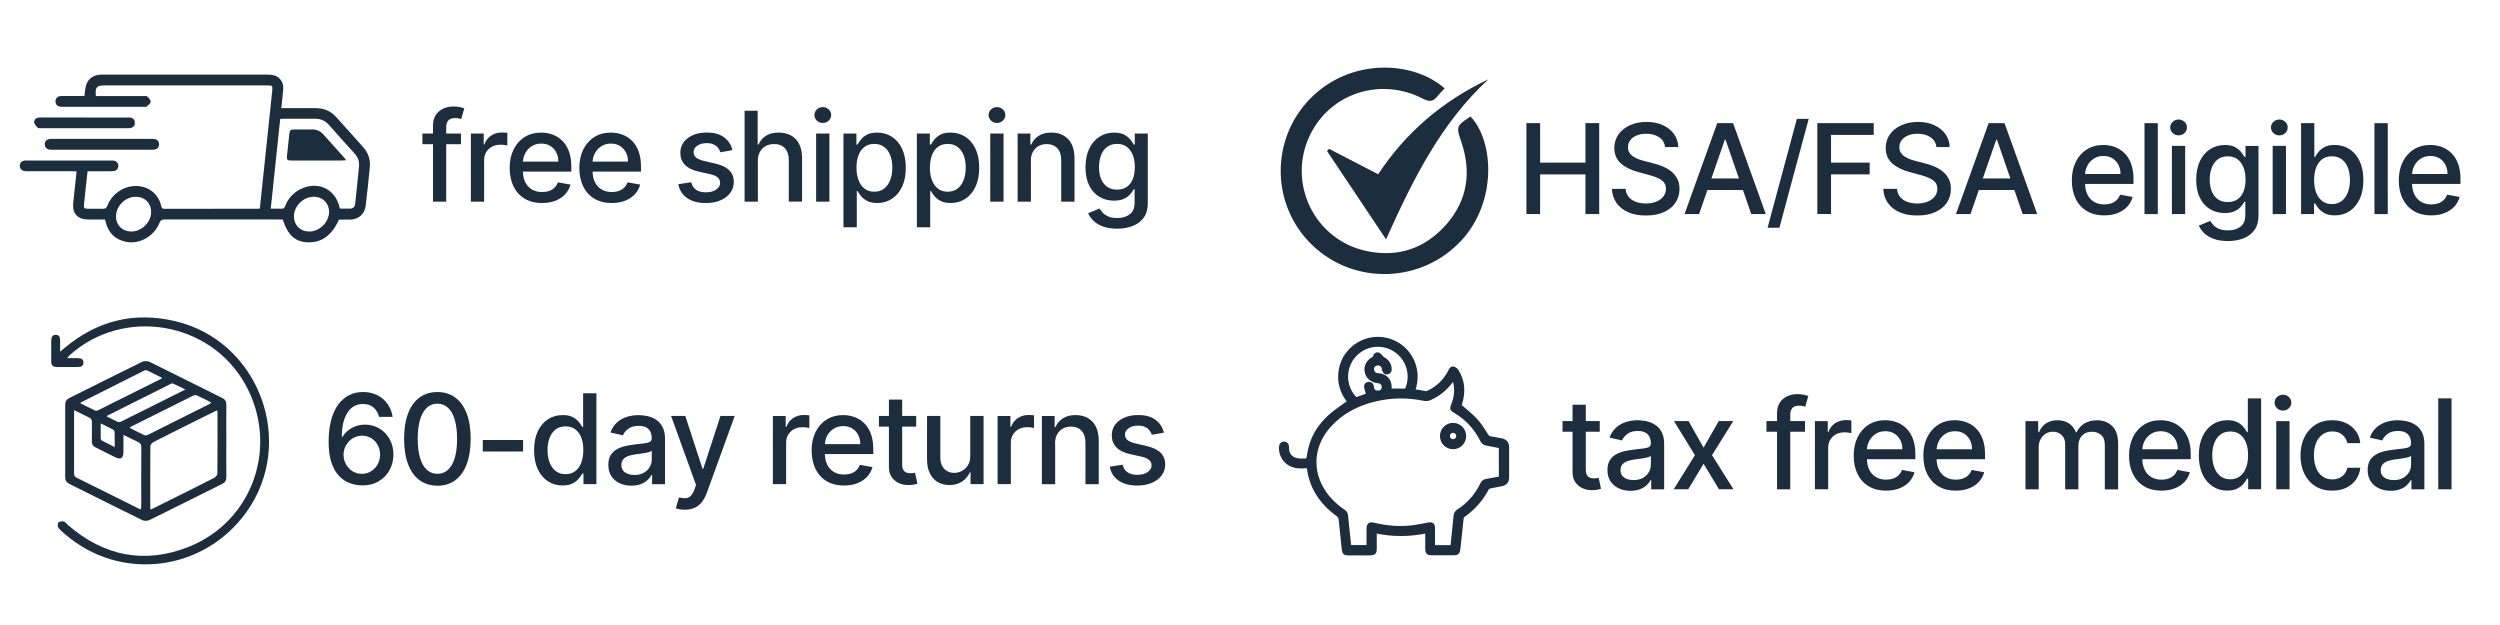 <?xml version="1.0" encoding="UTF-8"?><svg id="Layer_1" xmlns="http://www.w3.org/2000/svg" width="600" height="150" viewBox="0 0 600 150"><defs><style>.cls-1{stroke:#1c2e3d;stroke-miterlimit:10;stroke-width:.84px;}.cls-1,.cls-2{fill:#1c2e3d;}</style></defs><path class="cls-2" d="M54.32,105.82c0-2.89-.02-5.77.01-8.66.01-.83-.3-1.3-1.03-1.66-5.81-2.88-11.59-5.81-17.41-8.66-.49-.24-1.3-.24-1.79,0-5.82,2.85-11.6,5.78-17.41,8.66-.74.37-1.04.84-1.04,1.66.02,5.77.02,11.55,0,17.32,0,.82.29,1.3,1.03,1.67,5.81,2.88,11.59,5.81,17.41,8.66.49.24,1.3.24,1.79,0,5.82-2.85,11.6-5.78,17.41-8.66.73-.36,1.05-.83,1.04-1.66-.04-2.89-.01-5.77-.01-8.66ZM36.16,122.31c-.05-.26-.1-.42-.1-.58,0-4.89-.02-9.78.03-14.67,0-.34.43-.8.78-.98,3.41-1.75,6.85-3.46,10.28-5.17,1.62-.81,3.25-1.6,4.95-2.44.05.28.1.4.1.53,0,4.89.02,9.78-.03,14.67,0,.34-.41.82-.75,1-2.44,1.27-4.9,2.48-7.36,3.71-2.6,1.3-5.21,2.59-7.89,3.93ZM17.79,98.42c1.29.65,2.42,1.25,3.58,1.78.56.26.7.62.69,1.19-.03,1.49.01,2.99-.02,4.48-.02.73.24,1.2.92,1.53,1.53.73,3.03,1.53,4.55,2.27,1.52.75,2.12.36,2.12-1.35,0-1.26,0-2.53,0-3.96,1.28.63,2.32,1.19,3.4,1.66.64.28.9.64.89,1.37-.04,4.65-.02,9.31-.02,13.96,0,.28-.05.56-.08.91-.23-.08-.36-.12-.47-.17-4.98-2.48-9.96-4.98-14.95-7.44-.59-.29-.62-.7-.62-1.23,0-4.52,0-9.04,0-13.55,0-.43,0-.86,0-1.45ZM50.68,96.59c-.15.18-.18.25-.23.28-4.97,2.5-9.95,5-14.93,7.48-.25.12-.63.2-.85.1-1.19-.55-2.36-1.16-3.59-1.78.17-.14.23-.21.31-.25,5.01-2.5,10.02-5.01,15.04-7.5.23-.11.6-.12.83-.02,1.14.52,2.25,1.1,3.43,1.69ZM19.29,96.78c.08-.14.08-.18.11-.19,5.05-2.55,10.1-5.1,15.17-7.63.21-.11.55-.13.76-.04,1.19.56,2.36,1.16,3.57,1.77-.14.13-.21.21-.29.26-5,2.5-10.01,5-15.02,7.49-.22.11-.56.18-.76.09-1.19-.55-2.35-1.16-3.53-1.74ZM25.61,99.95c.12-.13.15-.2.21-.23,5.03-2.52,10.06-5.04,15.09-7.55.17-.09.42-.2.56-.14.96.43,1.9.9,3.03,1.45-5.35,2.67-10.44,5.22-15.53,7.75-.2.1-.53.1-.74,0-.86-.39-1.7-.83-2.61-1.28ZM27.52,107.29c-1.17-.59-2.16-1.07-3.12-1.59-.13-.07-.23-.33-.23-.5-.02-1.14-.01-2.27-.01-3.59,1.11.55,2.07,1.01,3.01,1.52.17.09.34.36.34.55.03,1.13.02,2.27.02,3.62Z"/><path class="cls-2" d="M14.43,84.41c0-1,0-1.8,0-2.6.01-.75-.15-1.45-1.04-1.45-.93,0-1.11.7-1.1,1.5.02,1.6,0,3.19,0,4.79,0,1.06.35,1.42,1.4,1.43,1.66.02,3.33,0,4.99,0,.72,0,1.34-.2,1.35-1.04,0-.9-.65-1.09-1.41-1.08-.77,0-1.55,0-2.52,0,.29-.33.43-.54.61-.7,12.88-11.63,33.77-8.16,42.17,7.01,8.13,14.68,1.91,32.86-13.69,39.01-10.52,4.14-20.26,2.18-28.85-5.25-.33-.29-.61-.74-.99-.85-.41-.11-1.05-.04-1.33.22-.22.2-.22.95-.01,1.24.42.6,1.03,1.07,1.59,1.56,13.25,11.47,33.26,9.04,43.53-5.28,12.06-16.81,3.08-41.06-17.03-45.83-9.93-2.36-18.83-.12-26.64,6.45-.28.24-.57.47-1.04.87Z"/><path class="cls-2" d="M67.88,52.68c-.27,0-.55,0-.84,0-9.16,0-18.32,0-27.49-.01-.66,0-.99.14-1.27.82-1.32,3.27-4.87,5.24-8.11,4.53-2.54-.55-4.15-2.12-4.78-4.66-.05-.2-.1-.39-.18-.68-1.36,0-2.72,0-4.08,0-2.51-.01-3.82-1.47-3.56-3.96.26-2.49.53-4.97.81-7.58-.37-.02-.7-.05-1.04-.05-3.56,0-7.12,0-10.68,0-.32,0-.65,0-.95-.07-.64-.17-.98-.62-.95-1.29.03-.67.42-1.06,1.07-1.19.2-.04.41-.02.61-.02,6.74,0,13.48,0,20.22,0,.15,0,.29,0,.44,0,.79.06,1.29.54,1.31,1.25.02.7-.47,1.25-1.25,1.31-.67.05-1.34.01-2.01.02-1.34,0-2.68,0-4.13,0-.08.7-.16,1.35-.23,2.01-.21,1.94-.43,3.88-.62,5.81-.1,1.07,0,1.17,1.05,1.18,1.14,0,2.28-.03,3.41.01.6.02.9-.14,1.14-.75,1.13-2.88,3.93-4.75,6.93-4.72,2.96.03,5.33,1.9,5.99,4.79.11.48.24.68.77.68,7.47-.02,14.94-.01,22.41-.01.14,0,.28-.03.49-.05.26-2.44.52-4.87.77-7.29.73-6.97,1.47-13.95,2.2-20.92.13-1.29.07-1.34-1.22-1.34-12.99,0-25.97,0-38.96,0-1.98,0-2.33.41-2.14,2.55.33,0,.68,0,1.02,0,3.47,0,6.94,0,10.42,0,.32,0,.75-.05.92.12.36.35.82.86.79,1.27-.03.41-.59.81-.98,1.15-.14.12-.45.04-.68.04-6.48,0-12.96,0-19.43,0-.15,0-.29,0-.44,0-.79-.06-1.3-.54-1.32-1.24-.02-.74.5-1.32,1.31-1.34,1.55-.03,3.09-.01,4.64-.01.31,0,.63,0,.99,0,.08-.63.15-1.17.22-1.71.25-2.11,1.67-3.41,3.82-3.42,3.18-.02,6.36,0,9.54,0,10.15,0,20.31,0,30.46,0,1.06,0,2.03.16,2.8.95.75.77.98,1.69.87,2.73-.14,1.41-.29,2.83-.44,4.37.41,0,.72,0,1.03,0,2.42,0,4.84,0,7.27,0,1.94,0,3.58.7,4.88,2.15,2.18,2.43,4.37,4.84,6.53,7.29,1.2,1.36,1.69,2.99,1.52,4.77-.3,3.1-.63,6.19-1,9.29-.22,1.9-1.7,3.19-3.63,3.24-.93.02-1.86,0-2.76,0-1.76,3.87-4.27,5.64-7.67,5.45-2.9-.16-4.63-1.76-5.83-5.44ZM64.98,50.08c.92,0,1.73-.03,2.54.01.53.03.75-.18.93-.66.78-2.03,2.22-3.46,4.23-4.29,3.95-1.63,7.87.43,8.8,4.58.02.11.09.21.15.35.76,0,1.52-.01,2.28,0,.82.02,1.25-.41,1.33-1.19.32-3.01.65-6.01.93-9.02.11-1.15-.29-2.16-1.08-3.03-2.06-2.26-4.11-4.53-6.12-6.83-.91-1.04-2.02-1.52-3.38-1.51-2.51.01-5.02,0-7.52,0-.25,0-.51.03-.82.06-.75,7.16-1.5,14.26-2.27,21.51ZM36.27,50.86c.02-2.09-1.52-3.64-3.63-3.64-2.55,0-4.78,2.17-4.8,4.7-.02,2.1,1.52,3.64,3.63,3.65,2.53,0,4.78-2.2,4.81-4.71ZM70.55,51.85c-.04,2.12,1.44,3.66,3.55,3.72,2.5.06,4.82-2.14,4.88-4.64.05-2.1-1.46-3.67-3.57-3.71-2.53-.05-4.81,2.12-4.86,4.63Z"/><path class="cls-2" d="M24.45,35.93c-3.91,0-7.82,0-11.73,0-.29,0-.59.02-.87-.03-.69-.12-1.09-.56-1.11-1.26-.01-.66.36-1.1,1-1.26.25-.06.52-.05.78-.05,7.96,0,15.93,0,23.89,0,.23,0,.47-.02.7.03.68.16,1.08.59,1.06,1.3-.02.7-.43,1.13-1.12,1.24-.29.05-.58.03-.87.03-3.91,0-7.82,0-11.73,0Z"/><path class="cls-2" d="M20.34,28.2c3.38,0,6.77,0,10.15,0,.26,0,.53-.02.79.02.67.1,1.04.54,1.09,1.18.04.65-.29,1.12-.94,1.3-.25.07-.52.07-.78.07-6.91,0-13.83,0-20.74,0-.29,0-.68.05-.84-.11-.36-.35-.79-.79-.86-1.25-.1-.62.37-1.08,1.03-1.19.26-.04.52-.03.79-.03,3.44,0,6.88,0,10.33,0Z"/><path class="cls-2" d="M83.07,38.45c-.54.04-.82.07-1.1.07-3.99,0-7.99,0-11.98,0-1.1,0-1.22-.15-1.1-1.22.18-1.65.34-3.3.52-4.94.13-1.18.24-1.28,1.39-1.29,1.37,0,2.74,0,4.11,0,1.08,0,1.97.38,2.7,1.19,1.58,1.79,3.19,3.55,4.78,5.33.19.21.35.44.69.85Z"/><path class="cls-2" d="M110.63,32.04v2.56h-9.25v-2.56h9.25ZM103.92,48.4v-18.26c0-1.02.22-1.87.67-2.55.45-.68,1.04-1.19,1.78-1.52.74-.34,1.54-.51,2.41-.51.64,0,1.19.05,1.64.15.45.1.79.2,1.01.28l-.75,2.58c-.15-.04-.34-.09-.58-.15-.23-.06-.52-.09-.85-.09-.77,0-1.33.19-1.66.58-.33.38-.5.94-.5,1.66v17.83h-3.19Z"/><path class="cls-2" d="M113.01,48.4v-16.36h3.08v2.6h.17c.3-.88.83-1.57,1.58-2.08.76-.51,1.61-.76,2.57-.76.2,0,.44,0,.71.02s.49.03.64.05v3.05c-.13-.04-.36-.08-.68-.12-.33-.05-.65-.07-.98-.07-.75,0-1.42.16-2.01.47-.59.32-1.05.75-1.39,1.31-.34.56-.51,1.19-.51,1.9v9.99h-3.19Z"/><path class="cls-2" d="M130.1,48.73c-1.61,0-3-.35-4.16-1.04s-2.06-1.67-2.68-2.93-.94-2.74-.94-4.44.31-3.15.94-4.43c.63-1.28,1.51-2.28,2.64-2.99s2.46-1.08,3.98-1.08c.92,0,1.82.15,2.68.46.87.31,1.64.78,2.33,1.44.69.65,1.23,1.5,1.63,2.54.4,1.04.6,2.3.6,3.79v1.13h-13.01v-2.39h9.89c0-.84-.17-1.58-.51-2.23s-.82-1.16-1.43-1.54c-.61-.38-1.33-.56-2.16-.56-.9,0-1.67.22-2.34.66-.66.44-1.18,1-1.53,1.7-.36.7-.54,1.46-.54,2.27v1.86c0,1.09.19,2.02.58,2.79.39.77.93,1.35,1.62,1.75.7.4,1.51.6,2.44.6.6,0,1.15-.09,1.65-.26.5-.17.93-.44,1.29-.78.36-.35.64-.78.83-1.29l3.02.54c-.24.89-.67,1.66-1.29,2.33-.62.66-1.4,1.18-2.33,1.54-.93.37-2,.55-3.19.55Z"/><path class="cls-2" d="M146.82,48.73c-1.61,0-3-.35-4.16-1.04s-2.06-1.67-2.68-2.93-.94-2.74-.94-4.44.31-3.15.94-4.43c.63-1.28,1.51-2.28,2.64-2.99s2.46-1.08,3.98-1.08c.92,0,1.82.15,2.68.46.87.31,1.64.78,2.33,1.44.69.65,1.23,1.5,1.63,2.54.4,1.04.6,2.3.6,3.79v1.13h-13.01v-2.39h9.89c0-.84-.17-1.58-.51-2.23s-.82-1.16-1.43-1.54c-.61-.38-1.33-.56-2.16-.56-.9,0-1.67.22-2.34.66-.66.44-1.18,1-1.53,1.7-.36.7-.54,1.46-.54,2.27v1.86c0,1.09.19,2.02.58,2.79.39.77.93,1.35,1.62,1.75.7.4,1.51.6,2.44.6.6,0,1.15-.09,1.65-.26.5-.17.93-.44,1.29-.78.36-.35.64-.78.83-1.29l3.02.54c-.24.89-.67,1.66-1.29,2.33-.62.66-1.4,1.18-2.33,1.54-.93.37-2,.55-3.19.55Z"/><path class="cls-2" d="M175.79,36.03l-2.89.51c-.12-.37-.31-.72-.57-1.05-.26-.33-.61-.61-1.05-.82-.44-.21-.99-.32-1.65-.32-.9,0-1.65.2-2.26.6-.6.4-.91.92-.91,1.55,0,.55.2.99.61,1.32.4.33,1.06.61,1.96.82l2.6.6c1.51.35,2.63.88,3.37,1.61.74.72,1.11,1.67,1.11,2.82,0,.98-.28,1.85-.85,2.62-.56.76-1.35,1.36-2.35,1.79s-2.17.65-3.49.65c-1.83,0-3.33-.39-4.49-1.18-1.16-.78-1.87-1.9-2.13-3.35l3.08-.47c.19.8.59,1.41,1.18,1.82.6.41,1.37.61,2.33.61,1.04,0,1.88-.22,2.5-.66.62-.44.94-.97.94-1.6,0-.51-.19-.94-.57-1.29s-.96-.61-1.74-.79l-2.77-.61c-1.53-.35-2.65-.9-3.38-1.66-.73-.76-1.09-1.72-1.09-2.89,0-.97.27-1.81.81-2.54.54-.72,1.29-1.29,2.24-1.7.95-.41,2.04-.61,3.27-.61,1.77,0,3.16.38,4.18,1.15,1.02.76,1.69,1.78,2.01,3.06Z"/><path class="cls-2" d="M181.89,38.68v9.72h-3.19v-21.82h3.14v8.12h.2c.38-.88.97-1.58,1.76-2.1.79-.52,1.82-.78,3.09-.78,1.12,0,2.1.23,2.95.69.84.46,1.5,1.15,1.96,2.06.46.91.7,2.05.7,3.41v10.41h-3.19v-10.02c0-1.2-.31-2.13-.93-2.8-.62-.66-1.48-1-2.58-1-.75,0-1.43.16-2.02.48-.59.32-1.06.79-1.4,1.4s-.51,1.35-.51,2.22Z"/><path class="cls-2" d="M197.47,29.51c-.55,0-1.03-.19-1.42-.56-.39-.37-.59-.82-.59-1.34s.2-.98.59-1.35c.39-.37.87-.56,1.42-.56s1.03.19,1.42.56c.39.37.59.82.59,1.35s-.2.96-.59,1.34c-.39.37-.87.56-1.42.56ZM195.87,48.4v-16.36h3.19v16.36h-3.19Z"/><path class="cls-2" d="M202.43,54.54v-22.5h3.11v2.65h.27c.18-.34.45-.73.8-1.18.35-.45.83-.84,1.45-1.18.62-.34,1.43-.51,2.45-.51,1.32,0,2.5.33,3.54,1s1.85,1.63,2.45,2.89c.59,1.26.89,2.77.89,4.54s-.29,3.28-.88,4.54c-.59,1.26-1.4,2.23-2.43,2.91s-2.21,1.02-3.53,1.02c-.99,0-1.81-.17-2.43-.5-.63-.33-1.12-.72-1.48-1.17-.36-.45-.63-.85-.82-1.19h-.19v8.68h-3.19ZM205.55,40.22c0,1.15.17,2.16.5,3.03.33.87.82,1.54,1.45,2.03.63.49,1.41.73,2.32.73s1.75-.25,2.39-.76c.64-.51,1.12-1.2,1.45-2.07.33-.87.5-1.86.5-2.95s-.16-2.05-.48-2.91c-.32-.86-.81-1.54-1.45-2.03-.64-.5-1.44-.75-2.4-.75s-1.7.24-2.34.71c-.64.48-1.12,1.14-1.44,1.99-.33.85-.49,1.85-.49,2.98Z"/><path class="cls-2" d="M220.05,54.54v-22.5h3.11v2.65h.27c.18-.34.45-.73.8-1.18.35-.45.83-.84,1.45-1.18.62-.34,1.43-.51,2.45-.51,1.32,0,2.5.33,3.54,1s1.85,1.63,2.45,2.89c.59,1.26.89,2.77.89,4.54s-.29,3.28-.88,4.54c-.59,1.26-1.4,2.23-2.43,2.91s-2.21,1.02-3.53,1.02c-.99,0-1.81-.17-2.43-.5-.63-.33-1.12-.72-1.48-1.17-.36-.45-.63-.85-.82-1.19h-.19v8.68h-3.19ZM223.17,40.22c0,1.15.17,2.16.5,3.03.33.87.82,1.54,1.45,2.03.63.49,1.41.73,2.32.73s1.75-.25,2.39-.76c.64-.51,1.12-1.2,1.45-2.07.33-.87.5-1.86.5-2.95s-.16-2.05-.48-2.91c-.32-.86-.81-1.54-1.45-2.03-.64-.5-1.44-.75-2.4-.75s-1.7.24-2.34.71c-.64.48-1.12,1.14-1.44,1.99-.33.85-.49,1.85-.49,2.98Z"/><path class="cls-2" d="M239.27,29.51c-.55,0-1.03-.19-1.42-.56-.39-.37-.59-.82-.59-1.34s.2-.98.59-1.35c.39-.37.87-.56,1.42-.56s1.03.19,1.42.56c.39.37.59.82.59,1.35s-.2.96-.59,1.34c-.39.37-.87.56-1.42.56ZM237.66,48.4v-16.36h3.19v16.36h-3.19Z"/><path class="cls-2" d="M247.42,38.68v9.72h-3.19v-16.36h3.06v2.66h.2c.38-.87.97-1.56,1.77-2.09.81-.53,1.82-.79,3.05-.79,1.11,0,2.09.23,2.93.7.84.47,1.49,1.16,1.95,2.07.46.92.69,2.05.69,3.4v10.41h-3.19v-10.02c0-1.19-.31-2.11-.93-2.79-.62-.67-1.47-1.01-2.55-1.01-.74,0-1.39.16-1.97.48-.57.32-1.02.79-1.35,1.4s-.5,1.35-.5,2.22Z"/><path class="cls-2" d="M268.11,54.88c-1.3,0-2.42-.17-3.35-.51-.93-.34-1.7-.79-2.29-1.35-.59-.56-1.03-1.18-1.32-1.84l2.74-1.13c.19.31.45.64.77,1s.76.65,1.32.9c.56.25,1.28.37,2.16.37,1.21,0,2.21-.29,2.99-.88.79-.59,1.18-1.52,1.18-2.8v-3.22h-.2c-.19.35-.47.73-.83,1.16-.36.43-.85.8-1.48,1.11s-1.44.47-2.44.47c-1.29,0-2.46-.3-3.49-.91-1.03-.61-1.85-1.51-2.45-2.7-.6-1.19-.9-2.65-.9-4.39s.3-3.23.89-4.47c.59-1.24,1.41-2.2,2.44-2.86s2.21-1,3.53-1c1.02,0,1.84.17,2.46.51.62.34,1.11.73,1.46,1.18.35.45.62.84.82,1.18h.23v-2.65h3.12v16.73c0,1.41-.33,2.56-.98,3.46-.65.9-1.54,1.57-2.65,2-1.11.43-2.36.65-3.76.65ZM268.08,45.51c.92,0,1.69-.21,2.33-.64.64-.43,1.12-1.05,1.45-1.85s.5-1.77.5-2.9-.16-2.07-.49-2.91c-.33-.84-.81-1.49-1.44-1.97-.63-.47-1.41-.71-2.34-.71s-1.76.25-2.4.74c-.64.49-1.12,1.16-1.44,2.01s-.49,1.79-.49,2.83.16,2.01.49,2.82c.33.81.81,1.44,1.45,1.9s1.44.68,2.38.68Z"/><path class="cls-2" d="M86.83,116.49c-.97-.01-1.93-.19-2.87-.53s-1.79-.91-2.56-1.7-1.38-1.86-1.84-3.21-.69-3.02-.69-5.03c0-1.9.19-3.59.57-5.07.38-1.48.93-2.73,1.65-3.74s1.58-1.79,2.6-2.33,2.16-.8,3.42-.8,2.45.26,3.46.77c1.01.51,1.83,1.22,2.46,2.12.63.9,1.03,1.93,1.2,3.08h-3.25c-.22-.91-.66-1.65-1.31-2.23-.65-.58-1.51-.86-2.56-.86-1.6,0-2.84.7-3.73,2.09s-1.34,3.33-1.35,5.81h.16c.38-.62.84-1.15,1.39-1.58.55-.44,1.17-.77,1.85-1.01s1.41-.36,2.17-.36c1.26,0,2.41.31,3.44.92,1.03.61,1.84,1.46,2.46,2.54.61,1.08.92,2.32.92,3.71s-.31,2.65-.94,3.78-1.51,2.02-2.65,2.68c-1.14.66-2.46.98-3.98.96ZM86.82,113.72c.84,0,1.59-.21,2.25-.62.66-.41,1.18-.97,1.57-1.66.38-.7.58-1.47.58-2.33s-.19-1.6-.56-2.29-.88-1.24-1.53-1.64-1.39-.61-2.22-.61c-.63,0-1.22.12-1.75.36-.54.24-1.01.58-1.41,1s-.72.91-.95,1.46c-.23.55-.35,1.13-.35,1.74,0,.82.19,1.57.57,2.27.38.7.9,1.26,1.57,1.68.66.42,1.42.63,2.25.63Z"/><path class="cls-2" d="M104.98,116.56c-1.68,0-3.12-.45-4.31-1.33-1.19-.88-2.11-2.16-2.74-3.85-.63-1.68-.95-3.71-.95-6.08s.32-4.39.95-6.06c.64-1.68,1.55-2.95,2.75-3.83,1.2-.88,2.63-1.32,4.3-1.32s3.1.44,4.29,1.33c1.19.88,2.11,2.16,2.74,3.83.64,1.67.95,3.69.95,6.06s-.32,4.41-.95,6.09c-.63,1.68-1.54,2.96-2.74,3.85-1.19.88-2.63,1.33-4.3,1.33ZM104.98,113.71c1.48,0,2.63-.72,3.47-2.16.83-1.44,1.25-3.53,1.25-6.25,0-1.81-.19-3.34-.57-4.6-.38-1.25-.92-2.21-1.63-2.85-.71-.65-1.55-.97-2.52-.97-1.47,0-2.62.72-3.46,2.17-.84,1.45-1.26,3.53-1.27,6.25,0,1.82.19,3.35.57,4.61.38,1.25.92,2.2,1.62,2.84s1.55.96,2.54.96Z"/><path class="cls-2" d="M125.54,105.6v2.76h-9.67v-2.76h9.67Z"/><path class="cls-2" d="M135.02,116.52c-1.32,0-2.5-.34-3.53-1.02-1.03-.68-1.84-1.65-2.43-2.91s-.88-2.78-.88-4.54.3-3.28.89-4.54c.59-1.26,1.41-2.22,2.45-2.89,1.04-.67,2.21-1,3.53-1,1.02,0,1.83.17,2.46.51.62.34,1.1.73,1.45,1.18.34.45.61.84.8,1.18h.19v-8.11h3.19v21.82h-3.11v-2.55h-.27c-.19.35-.47.75-.83,1.19-.36.45-.85.84-1.48,1.17-.62.33-1.43.5-2.43.5ZM135.72,113.8c.92,0,1.69-.24,2.33-.73.64-.49,1.12-1.16,1.45-2.03.33-.87.5-1.88.5-3.03s-.16-2.13-.49-2.98c-.33-.85-.81-1.52-1.44-1.99-.63-.48-1.41-.71-2.34-.71s-1.76.25-2.4.75-1.12,1.18-1.44,2.03c-.32.86-.48,1.83-.48,2.91s.16,2.08.49,2.95.81,1.56,1.45,2.07c.64.51,1.44.76,2.38.76Z"/><path class="cls-2" d="M151.53,116.56c-1.04,0-1.97-.19-2.81-.58-.84-.39-1.5-.95-1.99-1.69s-.73-1.64-.73-2.72c0-.92.18-1.68.53-2.28.36-.6.83-1.07,1.44-1.42.6-.35,1.28-.61,2.02-.79.75-.18,1.51-.31,2.28-.4.98-.11,1.78-.21,2.39-.28s1.05-.2,1.33-.37c.28-.17.42-.45.42-.83v-.07c0-.93-.26-1.65-.78-2.16s-1.3-.77-2.33-.77-1.92.24-2.53.71-1.04,1-1.27,1.57l-2.99-.68c.35-.99.88-1.8,1.56-2.41s1.48-1.06,2.37-1.34,1.84-.42,2.82-.42c.65,0,1.35.08,2.08.23.74.15,1.42.43,2.07.84.64.4,1.17.98,1.58,1.73.41.75.62,1.72.62,2.91v10.87h-3.11v-2.24h-.13c-.21.41-.52.82-.93,1.21-.41.4-.94.73-1.59.99-.65.26-1.42.39-2.32.39ZM152.22,114c.88,0,1.64-.17,2.26-.52.63-.35,1.11-.8,1.44-1.37.33-.56.5-1.17.5-1.82v-2.11c-.11.11-.33.22-.66.31-.32.1-.69.18-1.1.25-.41.07-.81.13-1.2.18s-.72.1-.98.13c-.62.08-1.18.21-1.69.39-.51.19-.91.45-1.21.79-.3.34-.45.8-.45,1.37,0,.79.29,1.38.87,1.78.58.4,1.32.6,2.23.6Z"/><path class="cls-2" d="M164.36,122.33c-.48,0-.91-.04-1.3-.11s-.68-.15-.87-.24l.77-2.61c.58.16,1.1.22,1.56.2.45-.02.86-.19,1.21-.51.35-.32.66-.84.93-1.57l.39-1.09-5.99-16.58h3.41l4.14,12.7h.17l4.14-12.7h3.42l-6.74,18.55c-.31.85-.71,1.57-1.19,2.17-.48.59-1.06,1.04-1.73,1.34s-1.44.45-2.32.45Z"/><path class="cls-2" d="M185.49,116.2v-16.36h3.08v2.6h.17c.3-.88.83-1.57,1.58-2.08.76-.51,1.61-.76,2.57-.76.2,0,.44,0,.71.02s.49.03.64.05v3.05c-.13-.04-.36-.08-.68-.12-.33-.05-.65-.07-.98-.07-.75,0-1.42.16-2.01.47-.59.32-1.05.75-1.39,1.31-.34.56-.51,1.19-.51,1.9v9.99h-3.19Z"/><path class="cls-2" d="M202.57,116.53c-1.61,0-3-.35-4.16-1.04s-2.06-1.67-2.68-2.93-.94-2.74-.94-4.44.31-3.15.94-4.43c.63-1.28,1.51-2.28,2.64-2.99s2.46-1.08,3.98-1.08c.92,0,1.82.15,2.68.46.87.31,1.64.78,2.33,1.44.69.65,1.23,1.5,1.63,2.54.4,1.04.6,2.3.6,3.79v1.13h-13.01v-2.39h9.89c0-.84-.17-1.58-.51-2.23s-.82-1.16-1.43-1.54c-.61-.38-1.33-.56-2.16-.56-.9,0-1.67.22-2.34.66-.66.44-1.18,1-1.53,1.7-.36.7-.54,1.46-.54,2.27v1.86c0,1.09.19,2.02.58,2.79.39.77.93,1.35,1.62,1.75.7.4,1.51.6,2.44.6.6,0,1.15-.09,1.65-.26.5-.17.93-.44,1.29-.78.36-.35.64-.78.83-1.29l3.02.54c-.24.89-.67,1.66-1.29,2.33-.62.66-1.4,1.18-2.33,1.54-.93.37-2,.55-3.19.55Z"/><path class="cls-2" d="M219.88,99.83v2.56h-8.94v-2.56h8.94ZM213.33,95.91h3.19v15.48c0,.62.09,1.08.28,1.39.18.31.42.52.72.63.29.11.62.17.96.17.26,0,.48-.02.67-.05.19-.04.34-.06.45-.09l.58,2.63c-.18.07-.45.14-.79.22-.34.07-.77.12-1.28.12-.84.01-1.62-.13-2.34-.45-.72-.31-1.31-.8-1.76-1.45-.45-.65-.67-1.47-.67-2.46v-16.14Z"/><path class="cls-2" d="M232.86,109.41v-9.58h3.2v16.36h-3.13v-2.83h-.17c-.38.87-.98,1.6-1.81,2.18-.83.58-1.86.87-3.08.87-1.05,0-1.98-.23-2.79-.7-.81-.46-1.44-1.16-1.9-2.07-.46-.92-.69-2.05-.69-3.4v-10.41h3.19v10.02c0,1.12.31,2,.93,2.66.62.66,1.42.99,2.41.99.6,0,1.19-.15,1.78-.45.59-.3,1.09-.75,1.48-1.35.39-.6.59-1.37.58-2.3Z"/><path class="cls-2" d="M239.42,116.2v-16.36h3.08v2.6h.17c.3-.88.83-1.57,1.58-2.08.76-.51,1.61-.76,2.57-.76.2,0,.43,0,.71.02s.49.03.64.05v3.05c-.13-.04-.36-.08-.68-.12-.33-.05-.65-.07-.98-.07-.75,0-1.42.16-2.01.47-.59.32-1.05.75-1.39,1.31s-.51,1.19-.51,1.9v9.99h-3.19Z"/><path class="cls-2" d="M253.24,106.48v9.72h-3.19v-16.36h3.06v2.66h.2c.38-.87.97-1.56,1.77-2.09.81-.53,1.82-.79,3.05-.79,1.11,0,2.09.23,2.93.7.84.47,1.49,1.16,1.95,2.07.46.92.69,2.05.69,3.4v10.41h-3.19v-10.02c0-1.19-.31-2.11-.93-2.79-.62-.67-1.47-1.01-2.55-1.01-.74,0-1.39.16-1.97.48-.57.32-1.02.79-1.35,1.4s-.5,1.35-.5,2.22Z"/><path class="cls-2" d="M279.33,103.83l-2.89.51c-.12-.37-.31-.72-.57-1.05-.26-.33-.61-.61-1.05-.82-.44-.21-.99-.32-1.65-.32-.9,0-1.66.2-2.26.6-.6.4-.91.92-.91,1.55,0,.55.2.99.61,1.32.41.33,1.06.61,1.96.82l2.6.6c1.5.35,2.63.88,3.37,1.61.74.72,1.11,1.67,1.11,2.82,0,.98-.28,1.85-.85,2.62-.56.76-1.35,1.36-2.35,1.79s-2.17.65-3.49.65c-1.83,0-3.33-.39-4.48-1.18-1.16-.78-1.87-1.9-2.13-3.35l3.08-.47c.19.8.59,1.41,1.18,1.82.6.41,1.37.61,2.33.61,1.04,0,1.88-.22,2.5-.66.62-.44.94-.97.94-1.6,0-.51-.19-.94-.57-1.29-.38-.35-.96-.61-1.74-.79l-2.77-.61c-1.53-.35-2.66-.9-3.38-1.66-.73-.76-1.09-1.72-1.09-2.89,0-.97.27-1.81.81-2.54.54-.72,1.29-1.29,2.24-1.7.95-.41,2.04-.61,3.27-.61,1.77,0,3.16.38,4.18,1.15,1.02.76,1.69,1.78,2.01,3.06Z"/><path class="cls-2" d="M383.94,101.06v2.56h-8.94v-2.56h8.94ZM377.4,97.14h3.19v15.48c0,.62.09,1.08.28,1.39.18.31.42.52.72.63.29.11.62.17.96.17.26,0,.48-.02.67-.05.19-.04.34-.06.45-.09l.58,2.63c-.18.07-.45.14-.79.22-.34.07-.77.12-1.28.12-.84.01-1.62-.13-2.34-.45-.72-.31-1.31-.8-1.76-1.45-.45-.65-.67-1.47-.67-2.46v-16.14Z"/><path class="cls-2" d="M391.32,117.79c-1.04,0-1.97-.19-2.81-.58-.84-.39-1.5-.95-1.99-1.69s-.73-1.64-.73-2.72c0-.92.18-1.68.53-2.28.36-.6.83-1.07,1.44-1.42.6-.35,1.28-.61,2.02-.79.75-.18,1.51-.31,2.28-.4.98-.11,1.78-.21,2.39-.28.61-.07,1.05-.2,1.33-.37.28-.17.42-.45.42-.83v-.07c0-.93-.26-1.65-.78-2.16-.52-.51-1.3-.77-2.33-.77s-1.92.24-2.53.71-1.04,1-1.27,1.57l-2.99-.68c.35-.99.88-1.8,1.56-2.41s1.48-1.06,2.37-1.34c.9-.28,1.84-.42,2.82-.42.65,0,1.35.08,2.08.23s1.42.43,2.07.84,1.17.98,1.58,1.73c.41.75.62,1.72.62,2.91v10.87h-3.11v-2.24h-.13c-.21.41-.52.82-.93,1.21-.41.4-.94.73-1.59.99-.65.26-1.42.39-2.32.39ZM392.01,115.23c.88,0,1.63-.17,2.26-.52.63-.35,1.11-.8,1.44-1.37.33-.56.5-1.17.5-1.82v-2.11c-.11.11-.33.22-.66.31-.32.1-.69.18-1.1.25-.41.07-.81.13-1.2.18s-.72.1-.98.13c-.62.08-1.18.21-1.69.39-.51.19-.91.45-1.21.79-.3.34-.45.8-.45,1.37,0,.79.29,1.38.87,1.78s1.32.6,2.23.6Z"/><path class="cls-2" d="M405.25,101.06l3.61,6.37,3.64-6.37h3.48l-5.1,8.18,5.15,8.18h-3.48l-3.69-6.12-3.68,6.12h-3.49l5.09-8.18-5.03-8.18h3.5Z"/><path class="cls-2" d="M433.2,101.06v2.56h-9.25v-2.56h9.25ZM426.49,117.43v-18.26c0-1.02.22-1.87.67-2.55.45-.68,1.04-1.19,1.78-1.52.74-.34,1.54-.51,2.41-.51.64,0,1.19.05,1.64.15.45.1.79.2,1.01.28l-.75,2.58c-.15-.04-.34-.09-.58-.15-.23-.06-.52-.09-.85-.09-.77,0-1.33.19-1.66.58-.33.38-.5.94-.5,1.66v17.83h-3.19Z"/><path class="cls-2" d="M435.58,117.43v-16.36h3.08v2.6h.17c.3-.88.83-1.57,1.58-2.08.76-.51,1.61-.76,2.57-.76.2,0,.44,0,.71.02s.49.03.64.05v3.05c-.13-.04-.36-.08-.68-.12-.33-.05-.65-.07-.98-.07-.75,0-1.42.16-2.01.47-.59.32-1.05.75-1.39,1.31s-.51,1.19-.51,1.9v9.99h-3.19Z"/><path class="cls-2" d="M452.67,117.76c-1.61,0-3-.35-4.16-1.04s-2.06-1.67-2.68-2.93c-.63-1.26-.94-2.74-.94-4.44s.31-3.15.94-4.43c.63-1.28,1.51-2.28,2.64-2.99s2.46-1.08,3.98-1.08c.92,0,1.82.15,2.68.46.87.31,1.64.78,2.33,1.44.69.65,1.23,1.5,1.63,2.54.4,1.04.6,2.3.6,3.79v1.13h-13.01v-2.39h9.89c0-.84-.17-1.58-.51-2.23s-.82-1.16-1.43-1.54c-.61-.38-1.33-.56-2.16-.56-.9,0-1.68.22-2.34.66-.66.44-1.17,1-1.53,1.7-.36.7-.54,1.46-.54,2.27v1.86c0,1.09.19,2.02.58,2.79.39.77.93,1.35,1.62,1.75.7.4,1.51.6,2.44.6.6,0,1.15-.09,1.65-.26.5-.17.93-.44,1.29-.78.36-.35.64-.78.83-1.29l3.01.54c-.24.89-.67,1.66-1.29,2.33-.62.66-1.4,1.18-2.33,1.54-.93.37-2,.55-3.19.55Z"/><path class="cls-2" d="M469.39,117.76c-1.61,0-3-.35-4.16-1.04-1.16-.69-2.06-1.67-2.69-2.93-.63-1.26-.94-2.74-.94-4.44s.31-3.15.94-4.43c.63-1.28,1.51-2.28,2.64-2.99s2.46-1.08,3.98-1.08c.92,0,1.82.15,2.69.46.87.31,1.64.78,2.33,1.44.69.65,1.23,1.5,1.63,2.54.4,1.04.6,2.3.6,3.79v1.13h-13.01v-2.39h9.89c0-.84-.17-1.58-.51-2.23s-.82-1.16-1.43-1.54c-.61-.38-1.33-.56-2.16-.56-.89,0-1.67.22-2.34.66-.66.44-1.18,1-1.53,1.7-.36.7-.54,1.46-.54,2.27v1.86c0,1.09.19,2.02.58,2.79.39.77.93,1.35,1.62,1.75.7.4,1.51.6,2.44.6.6,0,1.15-.09,1.65-.26.5-.17.93-.44,1.29-.78.36-.35.64-.78.83-1.29l3.01.54c-.24.89-.67,1.66-1.29,2.33-.62.66-1.4,1.18-2.33,1.54-.93.37-2,.55-3.19.55Z"/><path class="cls-2" d="M486.11,117.43v-16.36h3.06v2.66h.2c.34-.9.9-1.61,1.67-2.11.77-.51,1.7-.76,2.78-.76s2.01.26,2.75.77,1.29,1.21,1.65,2.11h.17c.39-.87,1.01-1.57,1.86-2.09.85-.52,1.87-.78,3.05-.78,1.48,0,2.7.47,3.64,1.4.94.93,1.41,2.33,1.41,4.21v10.97h-3.19v-10.67c0-1.11-.3-1.91-.91-2.41-.6-.5-1.33-.75-2.16-.75-1.04,0-1.84.32-2.42.95s-.86,1.45-.86,2.44v10.43h-3.17v-10.88c0-.89-.28-1.6-.83-2.14-.55-.54-1.27-.81-2.16-.81-.6,0-1.16.16-1.67.47s-.92.75-1.23,1.32c-.31.56-.46,1.21-.46,1.95v10.09h-3.19Z"/><path class="cls-2" d="M518.76,117.76c-1.61,0-3-.35-4.16-1.04-1.16-.69-2.06-1.67-2.69-2.93-.63-1.26-.94-2.74-.94-4.44s.31-3.15.94-4.43c.63-1.28,1.51-2.28,2.64-2.99s2.46-1.08,3.98-1.08c.92,0,1.82.15,2.69.46.87.31,1.64.78,2.33,1.44.69.65,1.23,1.5,1.63,2.54.4,1.04.6,2.3.6,3.79v1.13h-13.01v-2.39h9.89c0-.84-.17-1.58-.51-2.23s-.82-1.16-1.43-1.54c-.61-.38-1.33-.56-2.16-.56-.89,0-1.67.22-2.34.66-.66.44-1.18,1-1.53,1.7-.36.7-.54,1.46-.54,2.27v1.86c0,1.09.19,2.02.58,2.79.39.77.93,1.35,1.62,1.75.7.4,1.51.6,2.44.6.6,0,1.15-.09,1.65-.26.5-.17.93-.44,1.29-.78.36-.35.64-.78.83-1.29l3.01.54c-.24.89-.67,1.66-1.29,2.33-.62.66-1.4,1.18-2.33,1.54-.93.37-2,.55-3.19.55Z"/><path class="cls-2" d="M534.56,117.75c-1.32,0-2.5-.34-3.53-1.02s-1.84-1.65-2.43-2.91-.88-2.78-.88-4.54.3-3.28.89-4.54c.59-1.26,1.41-2.22,2.44-2.89s2.21-1,3.53-1c1.02,0,1.83.17,2.46.51.62.34,1.1.73,1.45,1.18.34.45.61.84.8,1.18h.19v-8.11h3.19v21.82h-3.11v-2.55h-.27c-.19.35-.47.75-.83,1.19-.36.45-.85.84-1.48,1.17-.62.33-1.43.5-2.43.5ZM535.26,115.03c.92,0,1.69-.24,2.33-.73.64-.49,1.12-1.16,1.45-2.03.33-.87.5-1.88.5-3.03s-.16-2.13-.49-2.98c-.33-.85-.81-1.52-1.44-1.99-.63-.48-1.41-.71-2.34-.71s-1.76.25-2.4.75c-.64.5-1.12,1.18-1.44,2.03-.32.86-.49,1.83-.49,2.91s.16,2.08.49,2.95c.33.87.81,1.56,1.45,2.07s1.44.76,2.38.76Z"/><path class="cls-2" d="M547.91,98.54c-.55,0-1.03-.19-1.42-.56-.39-.37-.59-.82-.59-1.34s.2-.98.59-1.35c.39-.37.87-.56,1.42-.56s1.03.19,1.42.56c.39.37.59.82.59,1.35s-.2.96-.59,1.34c-.39.37-.87.56-1.42.56ZM546.3,117.43v-16.36h3.19v16.36h-3.19Z"/><path class="cls-2" d="M559.76,117.76c-1.58,0-2.95-.36-4.09-1.08-1.14-.72-2.01-1.72-2.63-2.99-.61-1.27-.92-2.73-.92-4.37s.31-3.13.94-4.4,1.51-2.27,2.64-2.99c1.14-.72,2.48-1.08,4.02-1.08,1.24,0,2.35.23,3.32.69.97.46,1.76,1.1,2.36,1.92.6.82.96,1.79,1.07,2.89h-3.1c-.17-.77-.56-1.43-1.17-1.98-.61-.55-1.42-.83-2.43-.83-.89,0-1.66.23-2.33.7-.66.47-1.18,1.13-1.55,1.98-.37.86-.55,1.87-.55,3.03s.18,2.22.54,3.09.88,1.54,1.54,2.01c.66.48,1.45.71,2.35.71.6,0,1.15-.11,1.65-.34.49-.22.91-.54,1.25-.96.34-.42.57-.92.71-1.51h3.1c-.11,1.06-.46,2-1.03,2.83s-1.34,1.48-2.31,1.96c-.96.48-2.09.71-3.38.71Z"/><path class="cls-2" d="M573.77,117.79c-1.04,0-1.97-.19-2.81-.58-.84-.39-1.5-.95-1.99-1.69-.49-.74-.73-1.64-.73-2.72,0-.92.18-1.68.53-2.28.35-.6.83-1.07,1.44-1.42.6-.35,1.28-.61,2.02-.79.75-.18,1.51-.31,2.28-.4.98-.11,1.78-.21,2.39-.28.61-.07,1.05-.2,1.33-.37.28-.17.42-.45.42-.83v-.07c0-.93-.26-1.65-.78-2.16-.52-.51-1.3-.77-2.33-.77s-1.92.24-2.53.71-1.04,1-1.27,1.57l-2.99-.68c.36-.99.88-1.8,1.56-2.41s1.48-1.06,2.37-1.34c.9-.28,1.84-.42,2.82-.42.65,0,1.35.08,2.08.23s1.42.43,2.07.84c.64.4,1.17.98,1.58,1.73.41.75.62,1.72.62,2.91v10.87h-3.11v-2.24h-.13c-.21.41-.52.82-.93,1.21-.41.4-.94.73-1.59.99-.65.26-1.42.39-2.32.39ZM574.46,115.23c.88,0,1.64-.17,2.26-.52.63-.35,1.11-.8,1.44-1.37.33-.56.5-1.17.5-1.82v-2.11c-.11.11-.33.22-.66.31-.32.1-.69.18-1.1.25-.41.07-.81.13-1.2.18s-.72.1-.98.13c-.62.08-1.18.21-1.69.39-.51.19-.91.45-1.21.79-.3.34-.45.8-.45,1.37,0,.79.29,1.38.87,1.78s1.32.6,2.23.6Z"/><path class="cls-2" d="M588.37,95.61v21.82h-3.19v-21.82h3.19Z"/><path class="cls-2" d="M350.6,57.85c-9.48,10.11-25.51,10.64-35.58,1.05-9.98-9.51-10.22-25.35-.59-35.21,9.64-9.86,24.72-9.17,32.28-2.48-.68.74-1.28,1.31-1.79,1.96-1,1.28-1.97,1.26-3.43.51-10.15-5.25-22.22-1.32-27.08,8.71-5.58,11.51,1.03,25.2,13.58,27.86,7.6,1.61,14.12-.66,19.17-6.44,5.02-5.75,6.01-12.47,3.59-19.64-1.28-3.78-1.32-3.93,2.18-6.22,5.59,5.89,6.47,20.51-2.32,29.9Z"/><path class="cls-2" d="M357.2,19.05c-11.38,10.5-18.06,23.96-24.55,38.39-4.94-7.39-9.56-14.3-14.17-21.2.17-.17.34-.34.51-.51,3.89,2.01,7.78,4.03,11.77,6.09,6.71-10.16,15.55-17.61,26.44-22.78Z"/><path class="cls-2" d="M366.34,51.37v-21.82h3.29v9.48h10.88v-9.48h3.3v21.82h-3.3v-9.51h-10.88v9.51h-3.29Z"/><path class="cls-2" d="M399.61,35.29c-.11-1.01-.58-1.79-1.41-2.35s-1.86-.84-3.11-.84c-.9,0-1.67.14-2.32.42-.65.28-1.16.66-1.52,1.15-.36.49-.54,1.04-.54,1.66,0,.52.12.97.37,1.34.24.38.57.69.97.94s.83.46,1.29.63c.46.17.91.3,1.33.41l2.13.55c.7.17,1.41.4,2.14.69s1.41.67,2.04,1.15c.62.48,1.13,1.07,1.52,1.77s.58,1.54.58,2.52c0,1.24-.32,2.33-.95,3.29-.64.96-1.55,1.71-2.76,2.27s-2.66.83-4.36.83-3.05-.26-4.24-.78c-1.19-.52-2.13-1.26-2.8-2.21-.67-.96-1.05-2.09-1.12-3.4h3.3c.06.79.32,1.44.77,1.97s1.03.91,1.74,1.16c.71.25,1.48.38,2.33.38.93,0,1.76-.15,2.49-.44.73-.29,1.3-.71,1.72-1.24.42-.53.63-1.15.63-1.86,0-.65-.18-1.18-.55-1.59-.37-.41-.86-.75-1.48-1.02-.62-.27-1.32-.51-2.1-.71l-2.58-.7c-1.75-.48-3.13-1.18-4.15-2.1-1.02-.92-1.53-2.15-1.53-3.66,0-1.26.34-2.35,1.02-3.29.68-.94,1.61-1.67,2.77-2.19,1.16-.52,2.48-.78,3.94-.78s2.78.26,3.92.78c1.13.52,2.03,1.23,2.68,2.14.65.91.99,1.94,1.02,3.12h-3.17Z"/><path class="cls-2" d="M407.78,51.37h-3.49l7.85-21.82h3.8l7.85,21.82h-3.49l-6.17-17.85h-.17l-6.18,17.85ZM408.37,42.83h11.33v2.77h-11.33v-2.77Z"/><path class="cls-2" d="M434.09,28.53l-7.03,26.12h-2.84l7.03-26.12h2.84Z"/><path class="cls-2" d="M436.16,51.37v-21.82h13.53v2.83h-10.24v6.65h9.27v2.82h-9.27v9.51h-3.29Z"/><path class="cls-2" d="M464.74,35.29c-.11-1.01-.58-1.79-1.41-2.35-.82-.56-1.86-.84-3.11-.84-.89,0-1.67.14-2.32.42s-1.16.66-1.52,1.15c-.36.49-.54,1.04-.54,1.66,0,.52.12.97.37,1.34s.57.69.97.94.83.46,1.29.63c.46.17.91.3,1.33.41l2.13.55c.7.17,1.41.4,2.14.69s1.41.67,2.04,1.15c.62.48,1.13,1.07,1.52,1.77.39.7.58,1.54.58,2.52,0,1.24-.32,2.33-.95,3.29-.64.96-1.56,1.71-2.76,2.27-1.2.55-2.66.83-4.36.83s-3.05-.26-4.24-.78c-1.19-.52-2.13-1.26-2.8-2.21s-1.05-2.09-1.12-3.4h3.3c.06.79.32,1.44.77,1.97s1.03.91,1.74,1.16c.71.25,1.48.38,2.33.38.93,0,1.76-.15,2.49-.44.73-.29,1.3-.71,1.72-1.24.42-.53.63-1.15.63-1.86,0-.65-.18-1.18-.55-1.59-.37-.41-.86-.75-1.48-1.02-.62-.27-1.32-.51-2.1-.71l-2.58-.7c-1.75-.48-3.13-1.18-4.15-2.1s-1.53-2.15-1.53-3.66c0-1.26.34-2.35,1.02-3.29s1.6-1.67,2.77-2.19,2.48-.78,3.94-.78,2.78.26,3.92.78c1.13.52,2.03,1.23,2.68,2.14.65.91,1,1.94,1.02,3.12h-3.17Z"/><path class="cls-2" d="M472.92,51.37h-3.49l7.85-21.82h3.8l7.85,21.82h-3.49l-6.17-17.85h-.17l-6.18,17.85ZM473.5,42.83h11.33v2.77h-11.33v-2.77Z"/><path class="cls-2" d="M505.02,51.7c-1.61,0-3-.35-4.16-1.04s-2.06-1.67-2.68-2.93c-.63-1.26-.94-2.74-.94-4.44s.31-3.15.94-4.43c.63-1.28,1.51-2.28,2.64-2.99s2.46-1.08,3.98-1.08c.92,0,1.82.15,2.68.46.87.31,1.64.78,2.33,1.44.69.65,1.23,1.5,1.63,2.54.4,1.04.6,2.3.6,3.79v1.13h-13.01v-2.39h9.89c0-.84-.17-1.58-.51-2.23s-.82-1.16-1.43-1.54c-.61-.38-1.33-.56-2.16-.56-.89,0-1.67.22-2.34.66-.66.44-1.17,1-1.53,1.7-.36.7-.54,1.46-.54,2.27v1.86c0,1.09.19,2.02.58,2.79.39.77.93,1.35,1.62,1.75.7.4,1.51.6,2.44.6.6,0,1.15-.09,1.65-.26.5-.17.93-.44,1.29-.78.36-.35.64-.78.83-1.29l3.01.54c-.24.89-.67,1.66-1.29,2.33-.62.66-1.4,1.18-2.33,1.54-.93.37-2,.55-3.19.55Z"/><path class="cls-2" d="M517.87,29.56v21.82h-3.19v-21.82h3.19Z"/><path class="cls-2" d="M522.86,32.49c-.55,0-1.03-.19-1.42-.56-.39-.37-.59-.82-.59-1.34s.2-.98.59-1.35c.39-.37.87-.56,1.42-.56s1.03.19,1.42.56c.39.37.59.82.59,1.35s-.2.96-.59,1.34c-.39.37-.87.56-1.42.56ZM521.25,51.37v-16.36h3.19v16.36h-3.19Z"/><path class="cls-2" d="M534.68,57.85c-1.3,0-2.42-.17-3.35-.51-.93-.34-1.7-.79-2.29-1.35-.59-.56-1.03-1.18-1.32-1.84l2.74-1.13c.19.31.45.64.77,1s.76.65,1.32.9c.56.25,1.28.37,2.16.37,1.21,0,2.21-.29,2.99-.88.79-.59,1.18-1.52,1.18-2.8v-3.22h-.2c-.19.35-.47.73-.83,1.16-.36.43-.85.8-1.48,1.11s-1.44.47-2.44.47c-1.29,0-2.46-.3-3.49-.91-1.03-.61-1.85-1.51-2.45-2.7-.6-1.19-.9-2.65-.9-4.39s.3-3.23.89-4.47c.59-1.24,1.41-2.2,2.44-2.86s2.21-1,3.53-1c1.02,0,1.84.17,2.46.51.62.34,1.11.73,1.46,1.18.35.45.62.84.82,1.18h.23v-2.65h3.12v16.73c0,1.41-.33,2.56-.98,3.46-.65.9-1.54,1.57-2.65,2-1.11.43-2.36.65-3.76.65ZM534.65,48.49c.92,0,1.69-.21,2.33-.64.64-.43,1.12-1.05,1.45-1.85s.5-1.77.5-2.9-.16-2.07-.49-2.91c-.33-.84-.81-1.49-1.44-1.97-.63-.47-1.41-.71-2.34-.71s-1.76.25-2.4.74c-.64.49-1.12,1.16-1.44,2.01s-.49,1.79-.49,2.83.16,2.01.49,2.82c.33.81.81,1.44,1.45,1.9s1.44.68,2.38.68Z"/><path class="cls-2" d="M547.04,32.49c-.55,0-1.03-.19-1.42-.56-.39-.37-.59-.82-.59-1.34s.2-.98.59-1.35c.39-.37.87-.56,1.42-.56s1.03.19,1.42.56c.39.37.59.82.59,1.35s-.2.96-.59,1.34c-.39.37-.87.56-1.42.56ZM545.44,51.37v-16.36h3.19v16.36h-3.19Z"/><path class="cls-2" d="M552.26,51.37v-21.82h3.18v8.11h.19c.18-.34.45-.73.8-1.18.35-.45.83-.84,1.45-1.18.62-.34,1.43-.51,2.45-.51,1.32,0,2.5.33,3.54,1,1.04.67,1.85,1.63,2.45,2.89.59,1.26.89,2.77.89,4.54s-.29,3.28-.88,4.54c-.59,1.26-1.4,2.23-2.43,2.91-1.03.68-2.21,1.02-3.53,1.02-.99,0-1.81-.17-2.43-.5-.63-.33-1.12-.72-1.48-1.17-.36-.45-.63-.85-.82-1.19h-.27v2.55h-3.11ZM555.38,43.19c0,1.15.17,2.16.5,3.03.33.87.82,1.54,1.45,2.03.63.49,1.41.73,2.32.73s1.75-.25,2.39-.76c.64-.51,1.12-1.2,1.45-2.07s.5-1.86.5-2.95-.16-2.05-.48-2.91c-.32-.86-.81-1.54-1.45-2.03-.64-.5-1.44-.75-2.4-.75s-1.7.24-2.34.71c-.64.48-1.12,1.14-1.44,1.99-.33.85-.49,1.85-.49,2.98Z"/><path class="cls-2" d="M573.06,29.56v21.82h-3.19v-21.82h3.19Z"/><path class="cls-2" d="M583.5,51.7c-1.61,0-3-.35-4.16-1.04-1.16-.69-2.06-1.67-2.69-2.93-.63-1.26-.94-2.74-.94-4.44s.31-3.15.94-4.43c.63-1.28,1.51-2.28,2.64-2.99s2.46-1.08,3.98-1.08c.92,0,1.82.15,2.69.46.87.31,1.64.78,2.33,1.44.69.65,1.23,1.5,1.63,2.54.4,1.04.6,2.3.6,3.79v1.13h-13.01v-2.39h9.89c0-.84-.17-1.58-.51-2.23s-.82-1.16-1.43-1.54c-.61-.38-1.33-.56-2.16-.56-.89,0-1.67.22-2.34.66-.66.44-1.18,1-1.53,1.7-.36.7-.54,1.46-.54,2.27v1.86c0,1.09.19,2.02.58,2.79.39.77.93,1.35,1.62,1.75.7.4,1.51.6,2.44.6.6,0,1.15-.09,1.65-.26.5-.17.93-.44,1.29-.78.36-.35.64-.78.83-1.29l3.01.54c-.24.89-.67,1.66-1.29,2.33-.62.66-1.4,1.18-2.33,1.54-.93.37-2,.55-3.19.55Z"/><path class="cls-1" d="M313.98,111.91c-1.53.17-3.02.23-4.41-.52-1.46-.79-2.41-2.66-2.17-4.3.07-.43.32-.68.75-.7.43-.01.69.24.78.66.01.05.02.11.01.17-.11,2.14,1.27,3.27,3.38,3.26.02,0,.04,0,.06,0,1.56,0,1.54,0,1.76-1.49.55-3.72,2.38-6.75,5.15-9.2,1.39-1.23,2.98-2.24,4.52-3.38-1.84-2.21-2.65-4.87-2.04-7.88.4-1.97,1.37-3.63,2.87-4.96,3.05-2.7,7.45-3.06,10.89-.92,3.08,1.91,5.45,6.15,3.67,11.13,1.01.17,2.02.36,3.03.51.2.03.43-.09.63-.18,2.27-1.09,3.98-2.76,5.11-5.01.18-.36.37-.81.81-.72.33.06.7.35.89.64,1.58,2.5,1.66,5.17.8,7.92-.06.19-.12.39-.06.48,1.29,1.15,2.69,2.21,3.85,3.48,1,1.09,1.77,2.4,2.59,3.65.22.33.42.51.8.57.89.14,1.77.31,2.65.48.98.18,1.46.75,1.47,1.74,0,2.41,0,4.83,0,7.24,0,.97-.46,1.51-1.43,1.71-.93.19-1.88.33-2.81.54-.22.05-.48.22-.58.41-1.39,2.63-3.3,4.79-5.73,6.5-.18.13-.34.4-.36.62-.27,2.4-.53,4.79-.77,7.19-.11,1.14-.26,1.3-1.42,1.3-1.7,0-3.4,0-5.11,0-.82,0-1.08-.26-1.08-1.07,0-1.38,0-2.76,0-4.23-4.18.9-8.31.9-12.48,0,0,1.46,0,2.84,0,4.22,0,.85-.25,1.09-1.11,1.1-1.78,0-3.55,0-5.33,0-.8,0-1.02-.19-1.11-1-.26-2.38-.52-4.76-.75-7.14-.05-.53-.23-.87-.67-1.19-3.34-2.44-5.74-5.54-6.69-9.64-.15-.63-.22-1.28-.34-1.97ZM348.86,90.76c-.2.27-.33.44-.46.62-1.38,1.91-3.14,3.35-5.3,4.29-.36.16-.84.21-1.23.13-4.13-.85-8.25-.8-12.33.26-4.01,1.04-7.56,2.91-10.39,6-4.06,4.44-4.76,10.23-1.83,15.27,1.26,2.17,3.02,3.89,5.08,5.3.35.24.65.49.69.95.15,1.51.31,3.01.47,4.52.11,1.05.23,2.1.34,3.13h4.49c0-1.47,0-2.89,0-4.31,0-1.05.32-1.3,1.35-1.05,3.1.74,6.24,1.01,9.41.6,1.22-.16,2.43-.41,3.64-.65.86-.17,1.21.09,1.2.95,0,.79,0,1.57,0,2.36,0,.7,0,1.41,0,2.12h4.49c.03-.2.07-.36.09-.53.24-2.31.48-4.61.71-6.92.05-.5.24-.85.68-1.14,2.52-1.64,4.44-3.82,5.74-6.53.23-.47.55-.7,1.06-.78,1.12-.18,2.23-.4,3.38-.61v-7.55c-1.14-.23-2.25-.48-3.37-.66-.57-.09-.87-.38-1.12-.87-1.47-2.96-3.63-5.28-6.48-6.96-.77-.46-.83-.65-.49-1.5.08-.19.15-.38.22-.58.63-1.92.76-3.83-.06-5.86ZM333.51,93.68c1.16,0,2.27-.03,3.39.01.47.02.68-.12.85-.56,1.17-3.06.26-6.55-2.29-8.62-2.58-2.09-6.17-2.27-8.94-.45-3.85,2.53-4.55,7.94-1.47,11.36.13.15.39.36.51.32.96-.32,1.91-.69,2.75-1-.18-.67-.41-1.28-.51-1.91-.07-.44.25-.75.71-.77.45-.02.74.22.8.69.03.18.04.37.1.55.21.68.72.94,1.61.83.55-.06.95-.5,1.01-1.1.09-.8-.45-1.41-1.31-1.48-1.42-.12-2.52-1.03-2.77-2.29-.26-1.35.35-2.53,1.62-3.2.16-.09.3-.3.36-.48.12-.39.39-.67.76-.6.27.05.5.35.74.56.17.16.28.41.48.51.88.44,1.44,1.12,1.64,2.08.16.75-.08,1.22-.6,1.3-.51.08-.78-.22-.92-1,0-.06-.02-.11-.03-.17-.23-1.02-1.46-1.18-2.1-.73-.47.32-.65.81-.52,1.38.14.59.57.97,1.17,1.06.28.04.56.02.83.09,1.65.38,2.45,1.78,2.14,3.63Z"/><path class="cls-1" d="M346.01,104.62c0-1.49,1.22-2.7,2.71-2.71,1.53,0,2.77,1.26,2.74,2.8-.03,1.49-1.25,2.69-2.74,2.68-1.52-.01-2.72-1.24-2.71-2.76ZM348.72,105.82c.65,0,1.19-.51,1.2-1.16,0-.64-.53-1.19-1.17-1.2-.64-.01-1.18.51-1.19,1.17,0,.66.49,1.18,1.16,1.19Z"/></svg>